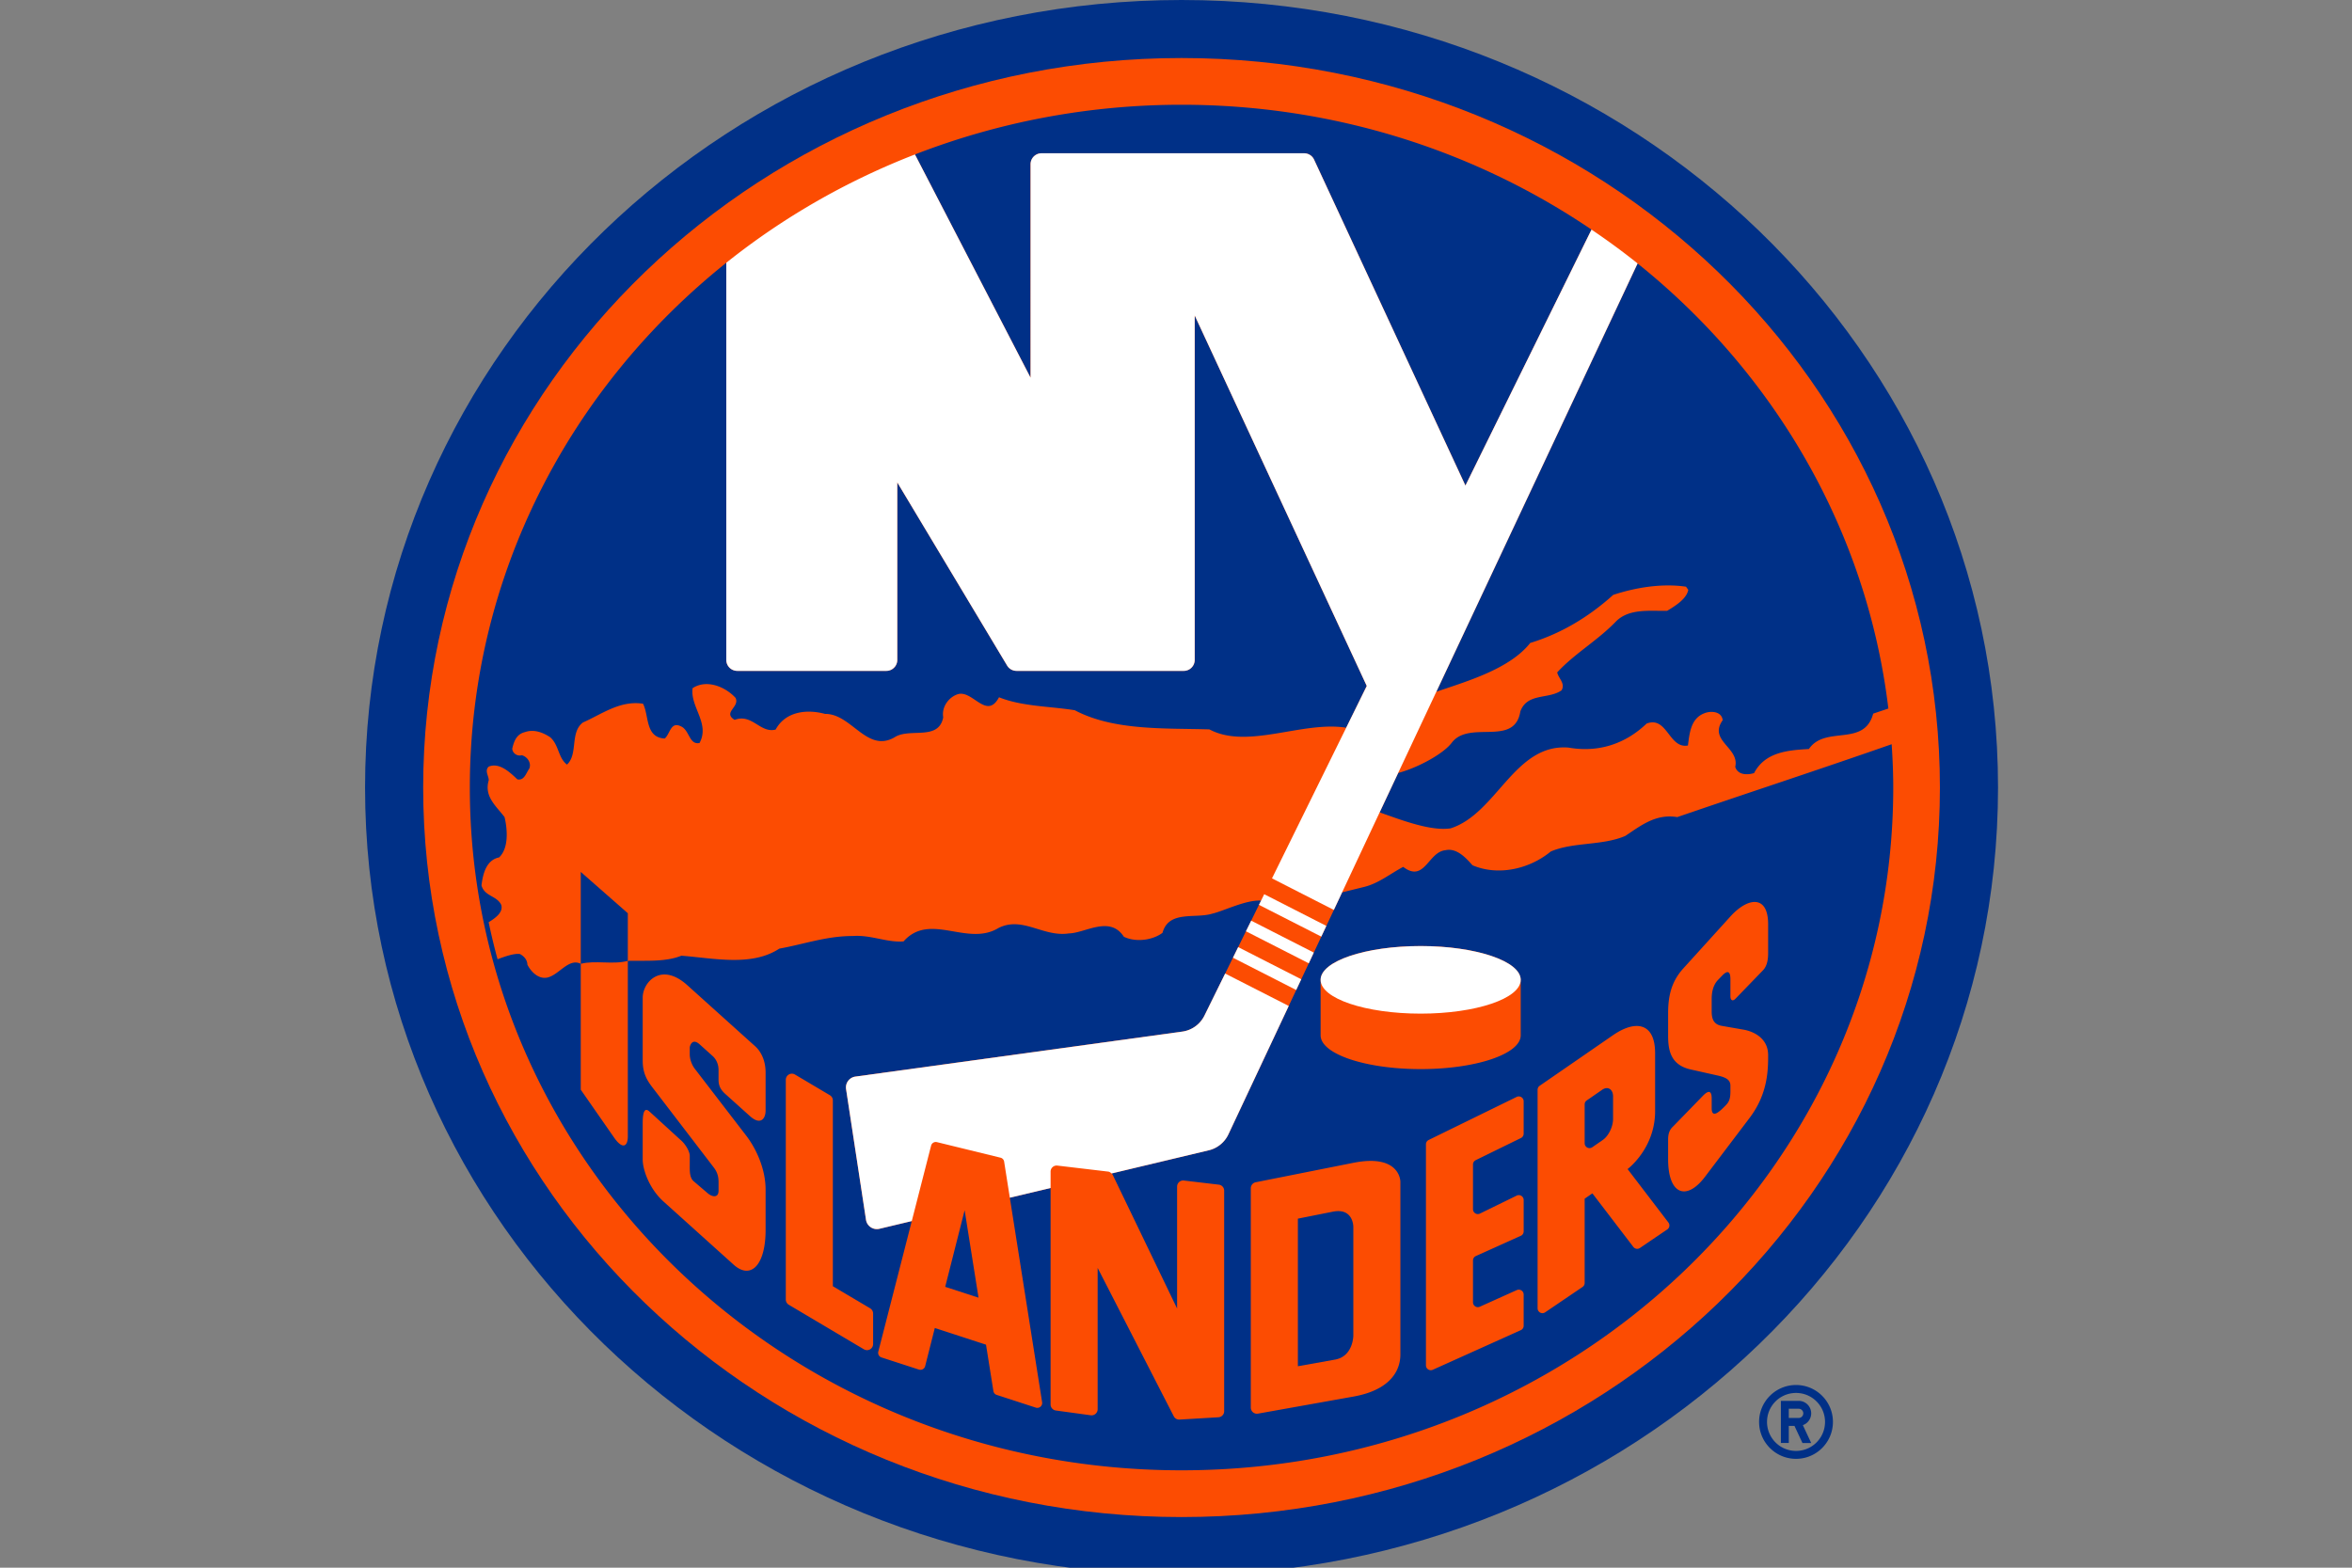 <?xml version="1.0" encoding="UTF-8" standalone="no"?>
<svg
   viewBox="0 0 955.5 637"
   xml:space="preserve"
   version="1.1"
   id="svg7"
   sodipodi:docname="4.svg"
   width="955.5"
   height="637"
   inkscape:version="1.3.2 (091e20e, 2023-11-25)"
   xmlns:inkscape="http://www.inkscape.org/namespaces/inkscape"
   xmlns:sodipodi="http://sodipodi.sourceforge.net/DTD/sodipodi-0.dtd"
   xmlns="http://www.w3.org/2000/svg"
   xmlns:svg="http://www.w3.org/2000/svg"><rect x="0" y="0" width="955.5" height="637" fill="#808080" stroke="none"/><defs
     id="defs7" /><sodipodi:namedview
     id="namedview7"
     pagecolor="#ffffff"
     bordercolor="#000000"
     borderopacity="0.25"
     inkscape:showpageshadow="2"
     inkscape:pageopacity="0.0"
     inkscape:pagecheckerboard="0"
     inkscape:deskcolor="#d1d1d1"
     inkscape:zoom="0.40729167"
     inkscape:cx="445.6266"
     inkscape:cy="320.40921"
     inkscape:window-width="1392"
     inkscape:window-height="1212"
     inkscape:window-x="2240"
     inkscape:window-y="25"
     inkscape:window-maximized="0"
     inkscape:current-layer="svg7" /><path
     fill="#003087"
     d="m 729.636,562.769 c -8.282,0 -15.006,6.713 -15.006,15 0,8.279 6.724,15.002 15.006,15.002 8.281,0 14.994,-6.723 14.994,-15.001 0,-8.288 -6.713,-15.001 -14.994,-15.001 z m 0,26.783 A 11.772,11.772 0 0 1 717.853,577.77 c 0,-6.51 5.265,-11.774 11.783,-11.774 6.51,0 11.78,5.264 11.78,11.774 0,6.512 -5.27,11.782 -11.78,11.782 z m 6.163,-15.259 a 5.085,5.085 0 0 0 -5.09,-5.082 h -7.228 v 17.122 h 3.213 v -6.954 H 729 l 3.246,6.954 h 3.553 l -3.389,-7.25 a 5.095,5.095 0 0 0 3.39,-4.79 z m -5.09,1.872 h -4.015 v -3.747 h 4.015 c 1.033,0 1.877,0.839 1.877,1.875 a 1.878,1.878 0 0 1 -1.877,1.872 z"
     id="path1" /><path
     fill="#003087"
     d="M 480.001,0 C 296.801,0 148.302,143.271 148.302,320.007 148.302,496.735 296.802,640 480.002,640 663.192,640 811.698,496.735 811.698,320.007 811.698,143.27 663.192,0 480,0 Z"
     id="path2" /><path
     fill="#fc4c02"
     d="m 480.001,23.577 c -170.158,0 -308.089,132.716 -308.089,296.43 0,163.703 137.931,296.42 308.09,296.42 170.145,0 308.085,-132.717 308.085,-296.42 0,-163.714 -137.94,-296.43 -308.086,-296.43 z"
     id="path3" /><g
     fill="#003087"
     id="g6"><path
       d="m 255.054,390.43 v -19.35 l -19.12,-16.792 v 37.35 c 5.833,-1.558 13.019,0.433 19.12,-1.208 z"
       id="path4" /><path
       d="m 768.492,302.401 c -27.132,9.517 -60.914,20.618 -87.097,29.612 -8.816,-1.435 -14.847,3.502 -21.103,7.642 -9.329,4.031 -21.084,2.414 -30.287,6.33 -8.58,7.092 -21.285,10.088 -31.817,5.594 -2.83,-3.224 -6.554,-7.13 -11.008,-6.107 -7,0.694 -8.462,13.382 -17.126,6.769 -5.347,2.817 -10.023,6.732 -15.932,8.158 l -8.898,2.202 -3.347,7.136 -3.052,6.484 -2.043,4.355 -3.046,6.485 -2.043,4.361 -3.059,6.485 -2.05,4.358 -3.04,6.488 -24.502,52.167 a 11.849,11.849 0 0 1 -7.986,6.488 l -39.499,9.414 c 0.185,0.188 0.387,0.357 0.506,0.596 l 26.136,54.27 v -49.549 a 2.463,2.463 0 0 1 2.758,-2.453 l 14.183,1.673 a 2.455,2.455 0 0 1 2.179,2.447 v 89.616 c 0,1.3 -1.015,2.384 -2.325,2.457 l -15.812,0.942 a 2.462,2.462 0 0 1 -2.338,-1.339 l -30.925,-60.298 v 57.438 a 2.47,2.47 0 0 1 -0.85,1.862 2.454,2.454 0 0 1 -1.95,0.588 l -14.183,-1.944 a 2.469,2.469 0 0 1 -2.133,-2.454 v -87.956 l -16.56,3.948 13.12,83.119 a 1.964,1.964 0 0 1 -0.667,1.798 1.964,1.964 0 0 1 -1.898,0.38 l -15.896,-5.174 a 1.956,1.956 0 0 1 -1.336,-1.571 l -2.999,-18.835 -20.8,-6.779 -3.921,15.512 a 2.023,2.023 0 0 1 -0.959,1.243 2.027,2.027 0 0 1 -1.564,0.15 l -15.208,-4.938 a 1.966,1.966 0 0 1 -1.303,-2.364 l 13.598,-53.047 -13.174,3.145 a 4.47,4.47 0 0 1 -3.509,-0.642 4.438,4.438 0 0 1 -1.918,-3.022 l -8.095,-53.12 a 4.444,4.444 0 0 1 3.786,-5.069 l 132.783,-18.28 a 11.826,11.826 0 0 0 9.017,-6.507 l 8.416,-17.086 3.167,-6.428 2.124,-4.316 3.16,-6.432 2.13,-4.308 3.158,-6.429 0.85,-1.72 c -6.177,-0.39 -15.244,4.276 -19.86,5.312 -7.014,2.126 -17.628,-1.462 -20.185,7.79 -4.103,3.042 -10.872,3.915 -15.697,1.574 -5.714,-8.769 -15.69,-1.461 -22.297,-1.349 -10.519,1.6 -18.878,-7.172 -28.69,-2.162 -12.687,7.645 -27.832,-6.653 -38.51,5.416 -6.805,0.516 -13.19,-2.708 -20.505,-2.199 -10.72,-0.033 -19.973,3.34 -29.962,5.129 -11.286,7.427 -26.798,3.842 -39.8,2.883 -6.544,2.642 -14.646,1.908 -21.745,2.09 v 71.31 c 0,4.213 -2.176,5.393 -5.569,0.506 l -13.551,-19.47 v -51.139 c -4.428,-2.298 -8.151,3.366 -12.251,5.12 -4.101,1.943 -7.702,-1.426 -9.435,-4.79 0,-1.798 -1.253,-3.408 -3.045,-4.318 -2.126,-0.337 -5.83,0.883 -9.067,2.133 a 258.843,258.843 0 0 1 -3.621,-15.049 c 2.725,-1.713 6.051,-4.02 5.095,-7.093 -1.808,-3.73 -6.739,-3.373 -8.005,-7.867 0.536,-4.464 1.845,-10.32 7.156,-11.378 3.938,-3.727 3.432,-11.227 2.215,-16.382 -3.558,-4.646 -8.37,-8.422 -6.421,-14.996 0,-1.765 -1.802,-3.922 0.016,-5.535 4.302,-1.753 8.571,2.308 11.61,5.198 2.85,0.585 3.588,-2.675 4.788,-4.279 1.072,-2.272 -0.707,-4.977 -3.009,-5.526 -1.958,0.513 -3.78,-0.909 -3.859,-2.698 0.718,-3.006 1.717,-5.863 5.152,-6.702 3.704,-1.287 7.315,0.141 10.317,2.122 3.548,3.218 3.178,8.383 6.766,11.078 4.613,-4.272 1.1,-13.022 6.474,-17.109 7.665,-3.373 15.115,-9.077 24.417,-7.622 2.51,4.838 0.827,13.77 8.843,14.13 2.195,-1.942 2.37,-6.958 6.478,-4.977 3.597,1.465 3.366,7.681 7.641,6.802 4.319,-8.012 -3.875,-14.633 -2.824,-22.278 5.75,-3.766 13.373,-0.519 17.457,3.948 1.829,3.734 -5.347,5.857 -0.387,8.935 7.153,-2.678 10.36,5.55 16.666,3.945 4.057,-7.463 12.78,-8.353 20.075,-6.368 10.727,-0.143 16.947,15.925 28.157,9.556 6.114,-4.107 17.989,1.604 19.847,-8.171 -0.73,-4.269 2.308,-8.227 5.936,-9.391 6.028,-1.839 11.702,10.67 16.735,1.243 9.385,3.77 20.449,3.615 30.773,5.268 15.882,8.416 36.77,7.232 54.696,7.787 15.585,8.28 37.74,-3.525 55.577,-0.69 l 8.343,-16.958 -69.888,-150.53 v 139.959 a 4.447,4.447 0 0 1 -4.441,4.444 h -67.96 a 4.44,4.44 0 0 1 -3.81,-2.156 l -44.618,-74.415 v 72.127 a 4.445,4.445 0 0 1 -4.44,4.444 H 299.5 a 4.443,4.443 0 0 1 -4.445,-4.444 V 106.77 c -63.658,50.894 -104.188,127.511 -104.188,213.236 0,153.218 129.438,277.425 289.134,277.425 159.683,0 289.129,-124.208 289.129,-277.425 0,-5.92 -0.255,-11.78 -0.638,-17.606 z m -457.468,148.85 c 0,3.34 -2.084,6.111 -6.343,2.272 l -10.062,-9.047 c -2.13,-1.932 -2.712,-3.634 -2.712,-5.88 v -3.869 c 0,-2.308 -0.919,-4.246 -2.301,-5.545 l -5.36,-4.818 c -3.294,-2.97 -4.031,1.144 -4.031,1.144 v 2.84 c 0,3.212 1.882,5.712 1.882,5.712 l 21.04,27.373 c 4.26,5.555 7.887,13.779 7.887,21.924 v 16.42 c 0,14.299 -6.002,20.327 -12.946,14.134 l -28.59,-25.75 c -5.836,-5.26 -8.39,-13.085 -8.39,-16.967 v -14.9 c 0,-4.864 0.953,-6.379 2.844,-4.56 l 12.487,11.412 c 1.901,1.537 3.786,4.689 3.786,6.478 v 3.293 c 0,2.645 -0.195,5.704 1.736,7.186 l 5.403,4.616 c 1.99,1.792 4.554,2.057 4.554,-0.85 v -3.617 c 0,-2.223 -0.53,-4.048 -1.941,-5.873 l -24.99,-32.635 c -2.222,-2.903 -3.878,-5.806 -3.878,-10.737 v -25.686 c 0,-6.178 7.446,-14.62 18.134,-4.993 l 27.608,24.85 c 1.726,1.557 4.183,4.963 4.183,10.637 z m 43.675,94.894 a 2.47,2.47 0 0 1 -1.247,2.14 c -0.773,0.439 -1.719,0.43 -2.483,-0.017 l -30.528,-18.105 a 2.48,2.48 0 0 1 -1.207,-2.13 v -89.298 c 0,-0.89 0.473,-1.7 1.244,-2.14 a 2.454,2.454 0 0 1 2.483,0.02 l 14.176,8.406 a 2.458,2.458 0 0 1 1.21,2.12 v 75.49 l 15.145,8.97 a 2.487,2.487 0 0 1 1.207,2.134 z m 214.208,3.968 c 0,2.45 0,13.958 -19.12,17.367 l -38.742,6.924 a 2.499,2.499 0 0 1 -2.02,-0.542 2.499,2.499 0 0 1 -0.886,-1.888 v -89.157 c 0,-1.19 0.833,-2.195 1.99,-2.427 l 39.658,-7.9 c 19.12,-3.802 19.12,7.649 19.12,7.649 z M 536.5,420.683 v -22.541 c 0,-7.583 18.197,-13.733 40.644,-13.733 22.446,0 40.646,6.15 40.646,13.732 v 22.543 c 0,7.585 -18.2,13.726 -40.646,13.726 -22.447,0 -40.644,-6.14 -40.644,-13.726 z m 82.49,39.96 c 0,0.75 -0.43,1.441 -1.11,1.772 l -18.376,8.994 a 1.95,1.95 0 0 0 -1.098,1.773 v 18.157 c 0,0.678 0.347,1.31 0.926,1.673 a 1.96,1.96 0 0 0 1.908,0.096 l 14.9,-7.288 a 1.958,1.958 0 0 1 1.911,0.092 c 0.586,0.367 0.94,0.996 0.94,1.683 v 12.755 c 0,0.783 -0.46,1.488 -1.171,1.799 l -18.253,8.223 a 1.96,1.96 0 0 0 -1.161,1.802 v 16.99 c 0,0.662 0.34,1.287 0.9,1.654 0.562,0.37 1.263,0.42 1.881,0.139 l 15.016,-6.762 a 1.96,1.96 0 0 1 1.881,0.158 c 0.563,0.36 0.906,0.979 0.906,1.654 v 12.681 c 0,0.78 -0.46,1.485 -1.17,1.799 l -35.746,16.094 a 1.981,1.981 0 0 1 -1.885,-0.14 c -0.562,-0.36 -0.9,-0.988 -0.9,-1.666 v -89.798 c 0,-0.75 0.42,-1.431 1.102,-1.769 l 35.749,-17.499 a 1.984,1.984 0 0 1 2.85,1.776 v 13.157 z m 58.341,38.916 -11.11,7.54 c -0.87,0.585 -2.04,0.403 -2.676,-0.437 l -16.639,-21.765 -3.135,2.176 v 34.231 c 0,0.652 -0.33,1.267 -0.87,1.637 l -15.17,10.291 a 1.965,1.965 0 0 1 -2.038,0.115 1.99,1.99 0 0 1 -1.048,-1.745 v -88.79 c 0,-0.654 0.317,-1.26 0.856,-1.63 l 29.807,-20.568 c 9.11,-6.28 17.083,-5.119 17.083,7.351 V 451.5 c 0,15.191 -11.183,23.531 -11.183,23.531 l 16.573,21.699 a 1.963,1.963 0 0 1 -0.45,2.83 z m 40.974,-112.326 c 0,2.066 -0.208,5.095 -2.103,7.043 l -11.14,11.52 c -1.283,1.327 -2.08,0.477 -2.08,-0.952 v -6.997 c 0,-3.452 -1.346,-3.459 -3.224,-1.547 l -1.783,1.835 c -2.602,2.695 -2.602,6.567 -2.602,8.026 v 4.867 c 0,3.042 0.86,5.244 4.044,5.803 l 8.882,1.548 c 4.206,0.734 10.006,3.532 10.006,10.337 0,5.69 0,15.575 -7.476,25.455 l -18.204,24.04 c -7.55,9.937 -14.953,7.146 -14.953,-7.182 v -7.983 c 0,-2.54 0.655,-4.087 2.103,-5.406 l 12.142,-12.496 c 2.08,-2.1 3.456,-2.103 3.456,1.193 v 3.949 c 0,4.632 3.61,0.932 5.175,-0.622 1.57,-1.564 2.434,-2.483 2.434,-6.207 v -2.311 c 0,-2.447 -1.902,-3.39 -5.3,-4.15 l -10.526,-2.364 c -8.201,-1.72 -9.484,-7.394 -9.484,-13.73 v -9.037 c 0,-6.792 1.114,-12.679 6.048,-18.23 l 19.262,-21.246 c 7.027,-7.774 15.323,-8.928 15.323,3.17 z"
       id="path5" /><path
       d="m 397.528,527.286 -5.645,-35.537 -7.89,31.13 z m 253.313,-84.447 -6.223,4.292 a 1.97,1.97 0 0 0 -0.847,1.627 v 15.78 c 0,0.727 0.4,1.409 1.045,1.746 0.652,0.34 1.439,0.29 2.04,-0.12 l 4.293,-2.972 c 2.294,-1.577 4.16,-5.33 4.16,-8.545 v -9.2 c 0,-2.648 -1.981,-4.328 -4.468,-2.608 z m -109.367,49.501 -14.209,2.831 v 59.975 l 15.085,-2.695 c 7.437,-1.336 7.437,-9.745 7.437,-9.745 v -44.29 c 0,0 0,-7.735 -8.313,-6.075 z M 418.665,66.73 a 4.45,4.45 0 0 1 4.45,-4.45 h 106.703 a 4.44,4.44 0 0 1 4.03,2.578 l 61.48,132.439 51.22,-104.007 C 599.458,61.373 542.033,42.564 480.001,42.564 c -38.301,0 -74.84,7.216 -108.299,20.195 l 46.963,90.707 z m 202.991,194.522 c 12.241,-3.726 23.488,-10.317 33.715,-19.533 9.13,-3.002 19.758,-4.758 29.573,-3.33 l 0.915,1.28 c -0.688,3.734 -5.373,6.59 -8.594,8.532 -6.934,0.138 -15.33,-1.068 -20.7,4.239 -7.497,7.824 -16.944,13.131 -23.954,20.78 0.549,2.483 3.386,4.463 1.782,7.274 -5.35,3.776 -13.905,0.923 -16.748,8.558 -2.368,14.643 -20.71,3.3 -27.89,12.77 -3.501,4.597 -13.894,10.179 -21.748,12.26 l -7.523,16.007 c 8.743,3.095 20.82,7.744 28.845,6.488 18.73,-5.999 25.948,-34.503 47.842,-32.813 12.324,2.162 23.193,-1.57 31.774,-9.761 8.39,-3.185 9.044,10.343 16.772,8.921 0.671,-4.943 1.104,-11.044 6.772,-13.138 2.685,-1.055 6.997,-0.694 7.348,2.857 -5.923,8.376 6.924,11.088 5.102,18.955 1.035,3.366 4.95,3.366 7.662,2.523 4.477,-8.558 13.753,-9.295 22.26,-9.775 6.667,-9.765 22.46,-0.651 26.12,-14.375 l 6.164,-2.08 c -8.713,-72.463 -46.47,-136.41 -101.877,-180.845 l -81.756,174.03 c 12.424,-4.265 29.788,-9.225 38.144,-19.824 z"
       id="path6" /></g><g
     fill="#ffffff"
     id="g7"><path
       d="m 489.3,412.665 a 11.826,11.826 0 0 1 -9.017,6.507 L 347.5,437.452 a 4.445,4.445 0 0 0 -3.786,5.07 l 8.095,53.119 a 4.438,4.438 0 0 0 1.918,3.022 4.47,4.47 0 0 0 3.509,0.642 l 13.174,-3.145 7.85,-30.65 a 1.965,1.965 0 0 1 2.384,-1.422 l 25.812,6.313 a 1.95,1.95 0 0 1 1.475,1.6 l 2.312,14.665 16.56,-3.948 v -6.653 a 2.458,2.458 0 0 1 2.761,-2.45 l 20.565,2.434 c 0.575,0.052 1.041,0.373 1.428,0.773 l 39.5,-9.414 a 11.849,11.849 0 0 0 7.985,-6.488 l 24.503,-52.167 -25.83,-13.174 z m 11.584,-23.515 25.7,13.115 2.05,-4.358 -25.627,-13.072 z m 37.941,-12.929 -25.24,-12.88 -1.28,2.606 -0.85,1.72 25.327,12.909 z m -32.657,2.183 25.525,13.018 2.043,-4.361 -25.439,-12.966 z M 595.327,197.297 533.848,64.859 a 4.44,4.44 0 0 0 -4.03,-2.58 H 423.116 a 4.45,4.45 0 0 0 -4.451,4.451 v 86.736 L 371.702,62.76 c -27.988,10.862 -53.807,25.753 -76.647,44.012 v 161.383 a 4.443,4.443 0 0 0 4.445,4.444 h 60.583 c 2.45,0 4.44,-1.99 4.44,-4.444 v -72.127 l 44.618,74.415 a 4.44,4.44 0 0 0 3.81,2.156 h 67.96 c 2.447,0 4.44,-1.99 4.44,-4.444 V 128.196 l 69.889,150.53 -8.343,16.956 -30.151,61.231 25.131,12.824 3.347,-7.136 15.26,-32.512 7.523,-16.008 15.506,-33.005 81.755,-174.03 c -6.034,-4.838 -12.287,-9.398 -18.72,-13.756 l -51.22,104.007 z"
       id="path7" /><ellipse
       cx="577.144"
       cy="398.14"
       rx="40.645"
       ry="13.73"
       id="ellipse7" /></g></svg>
